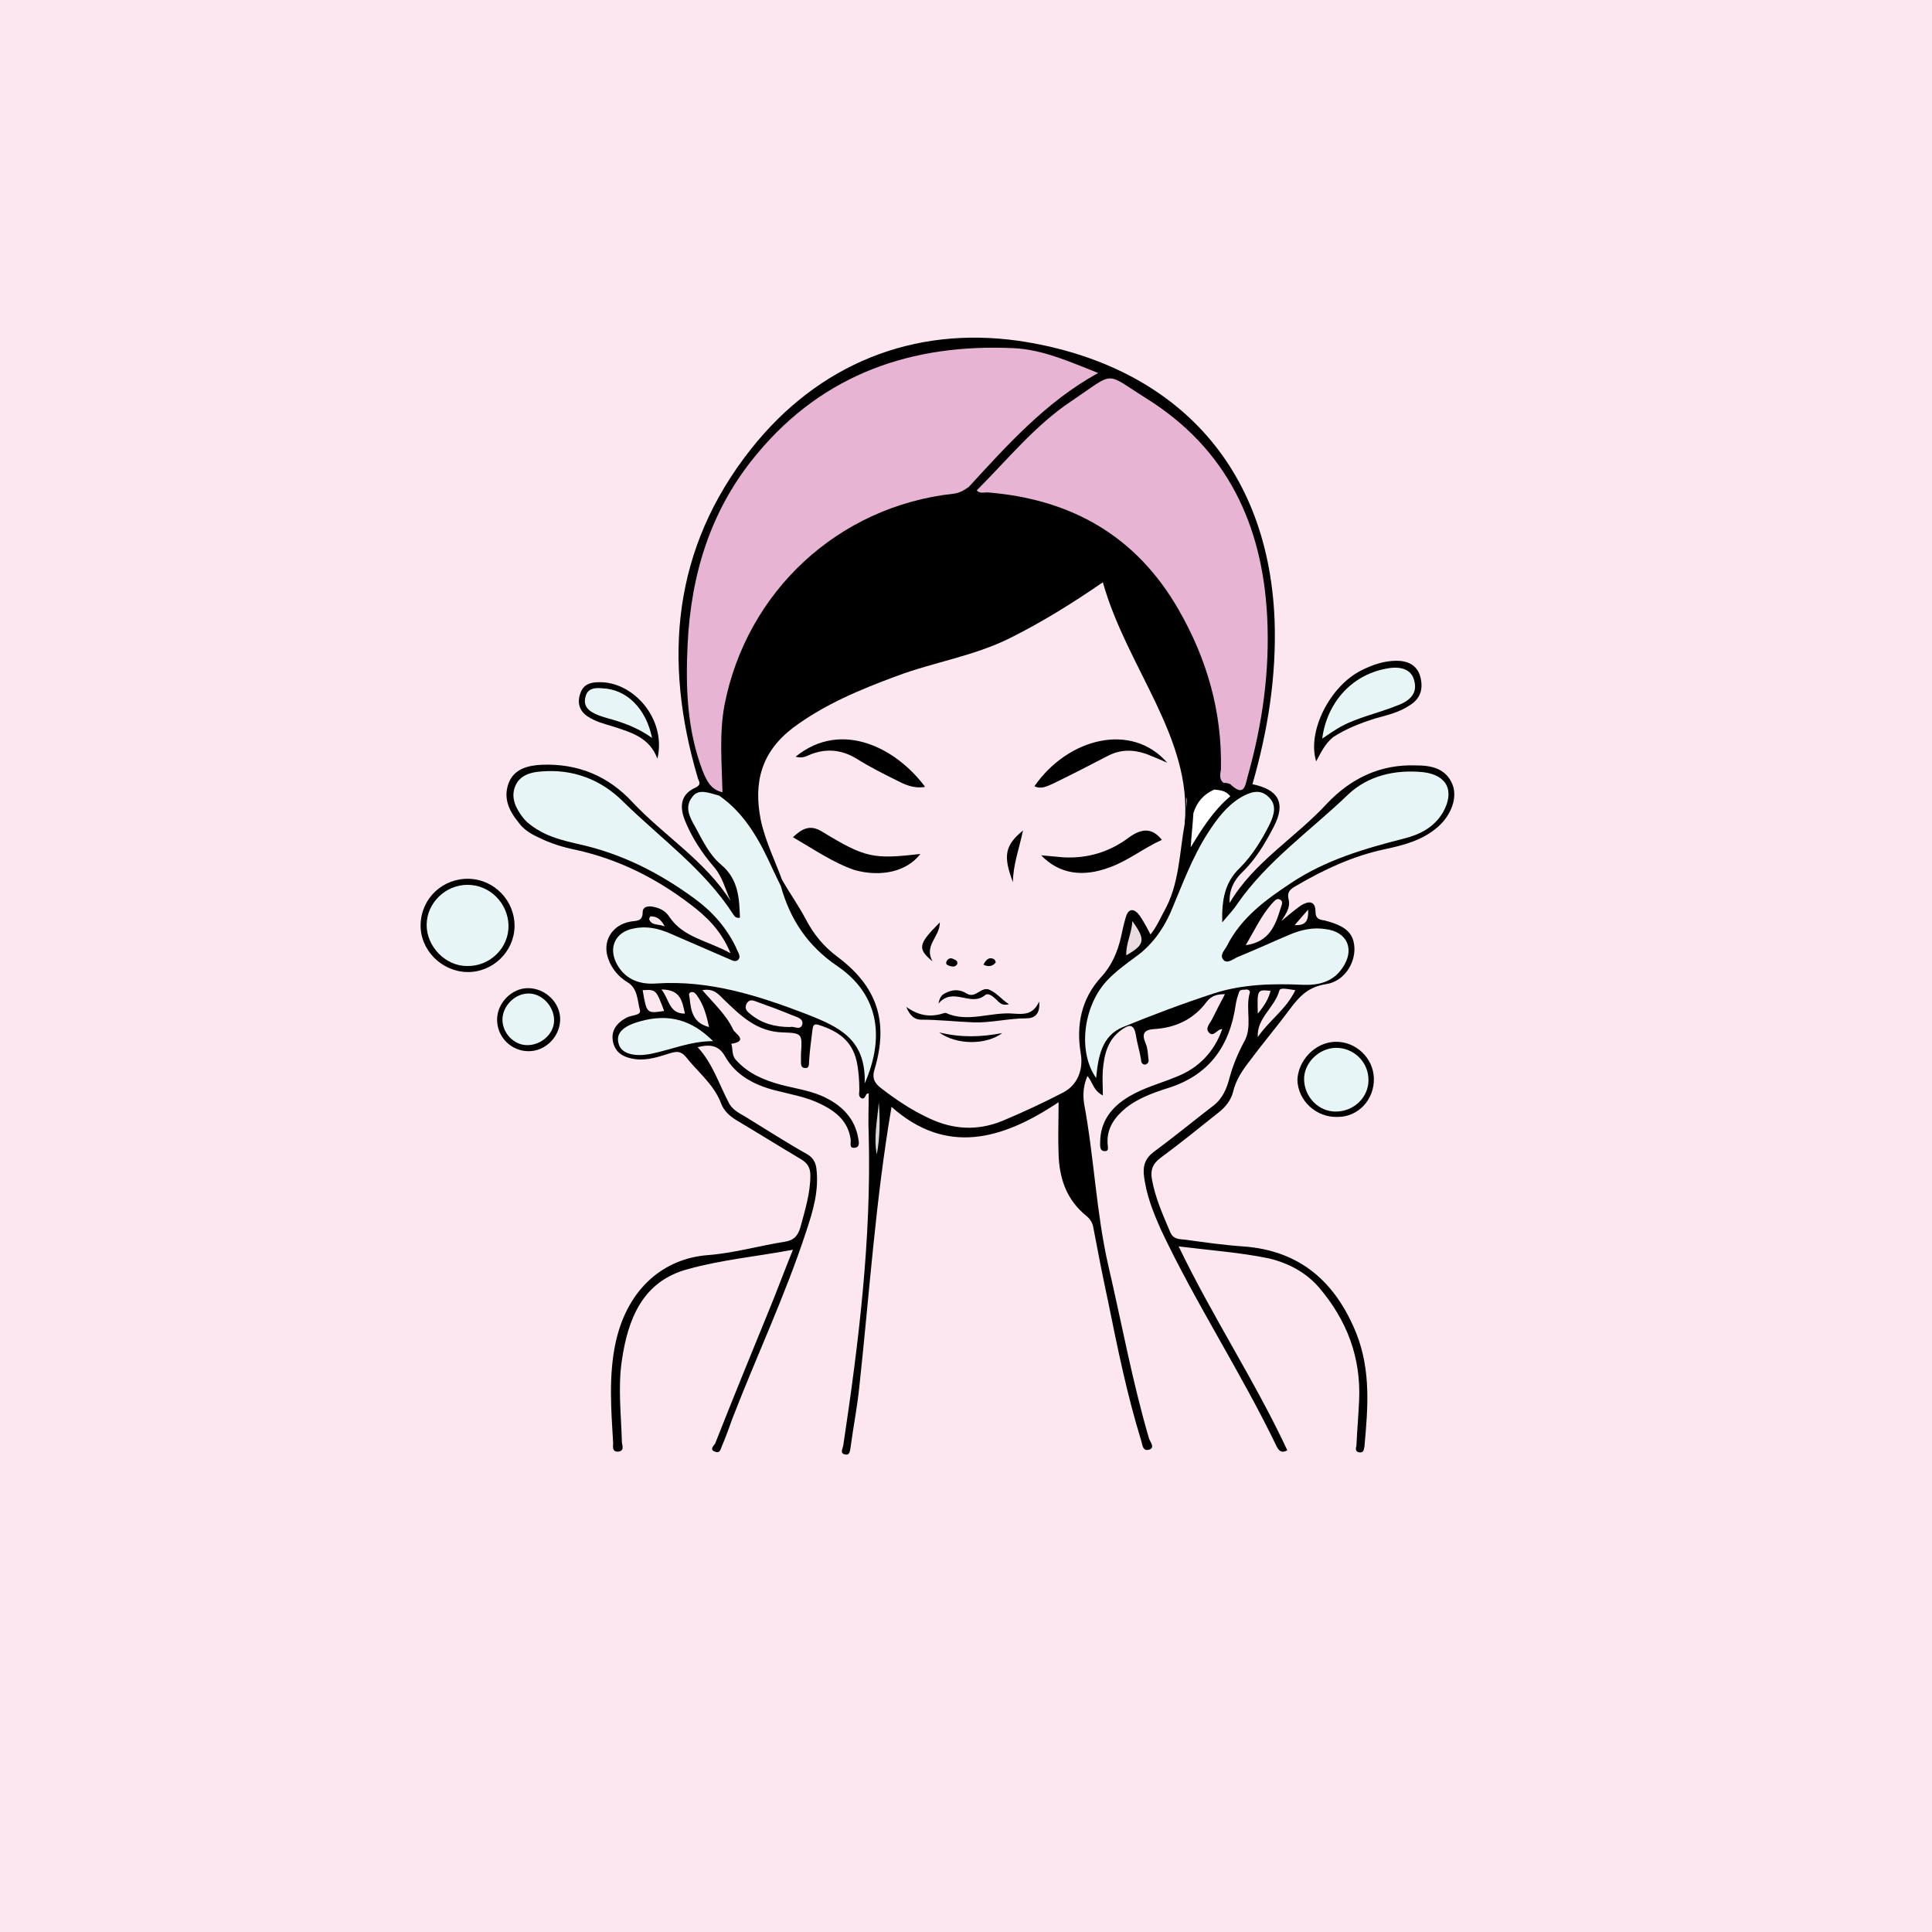 <svg version="1.1" id="Layer_1" xmlns="http://www.w3.org/2000/svg" x="0" y="0" viewBox="0 0 288 288" style="enable-background:new 0 0 288 288" xml:space="preserve"><style>.st0{fill:#fce7f0}.st1{fill:#e8b4d3}.st2{fill:#e8f5f6}</style><path class="st0" d="M0 0h288v288H0z"/><path d="M132.9 165c-2.4 14-3.3 27.9-4.8 41.7-.3 3-.9 6-1.3 9-.1.6-.1 1.3-.9 1.1-.7-.2-.3-.8-.2-1.3 2.3-15.3 4.2-30.7 3.8-46.3-.1-2.1 0-4.1 0-6.2-.6-.1-.4 1-1.1.7-.5-.3-.3-.8-.3-1.2 0-1.4-.1-2.9-.4-4.3-.7-3.1-2.8-4.5-5.6-5.4-.9-.3-.9.2-1 .8-.2 1.6-.4 3.1-.5 4.7 0 .4 0 1-.6.9-.6 0-.6-.5-.6-1v-1.1c.2-3 .2-3.1-2.7-3.2-3.9-.1-6.3-2.5-8.8-4.9-.8-.8-1.5-1.7-3.2-1.4 1.7 2 3.6 3.7 4.6 5.9.2.5 2.4 1.7-.3 2.1.3.7 0 1.6.7 2.4 1.8 2 4.1 3 6.7 3.7 2.3.6 4.7.9 6.8 2 2.4 1.2 4.2 3.1 4.7 5.8.1.6.4 1.5-.5 1.6-.9.1-.5-.8-.6-1.3-.4-2.7-2.2-4.1-4.4-5.2-2.2-1.1-4.7-1.5-7-2.1-3-.8-5.7-2.2-7.3-5-.9-1.6-2.1-1.9-4.1-1.4 2.3 2.5 3.2 5.6 4.7 8.4.5.9 1.4 1.4 2.3 1.9 3.1 1.9 6.2 3.9 9.4 5.7.8.5 1.2 1.2 1.3 2.1.4 3.3-.5 6.3-1.5 9.3-3.1 9.5-7.4 18.6-11 27.9-.5 1.4-1 2.8-1.6 4.2-.2.5-.3 1.1-1 .8-.9-.3-.2-.9 0-1.2 2.6-6.6 5.3-13.2 8-19.8 1.2-2.9 2.3-5.9 3.6-9.1-5.4 1-10.7 1.5-15.7 2.9-6.7 1.8-8.9 7.4-9.8 13.6-.6 4-.1 8.1 0 12.1 0 .5.5 1.4-.6 1.5-.9 0-.7-.8-.7-1.3-.3-5-.7-10.1.4-15.1 1.8-8 7.2-12.4 13.7-12.9 3.9-.3 7.7-1.4 11.5-2 1.3-.2 1.9-.8 2.3-2.1.7-2.6 1.5-5.1 1.5-7.8 0-1.1-.4-1.8-1.4-2.4-3.2-1.9-6.4-3.9-9.6-5.8-1-.6-1.9-1.4-2.3-2.5-1.1-2.9-3.5-4.7-5.3-7-.7-.8-1.3-.8-2.3-.5-1.6.5-3.3 1.1-5.1.9-1.6-.2-3-.8-3.4-2.5-.4-1.7.5-2.9 2-3.7.7-.4 2.2-.3 2-1.1-.4-1.4-.3-3.3-1.9-4.2-1.3-.8-2.3-2-2.8-3.4-1-2.6.5-5.1 3.2-5.6.8-.2 1.9.1 1.9-1.4 0-.9.9-1 1.7-.8 1 .2 1.8.7 2.3 1.5 2.1 3.1 5.7 3.5 9.1 5.4-1.4-3.4-3.6-5.5-6-7.3-5.1-3.9-10.7-6.7-17-8.1-2-.4-3.9-1-5.7-1.9-1.1-.5-2.2-1.2-2.9-2.2-1.4-1.7-2.3-3.6-1.5-5.8.8-2.2 2.9-2.7 5-2.8 5.4-.2 9.9 1.7 13.5 5.6 4.7 5 10.8 8.7 14.6 14.7-.8-1.8-1.2-3.6-2.5-5.1-1.8-2.1-3.3-4.4-4.3-6.9-.8-2-.7-3.9 1.6-4.9 1-.5.4-1 .3-1.5-5.2-17.6-3.7-34.2 7.9-48.9 10.1-12.8 24.3-18.4 39.9-16.2C173.6 54 189 68 190 92.4c.3 8.4-1 16.5-3.3 24.5 3.9.8 5 2.8 3.2 6.3-1.3 2.5-2.7 4.9-4.8 6.9-1.2 1.2-1.9 2.6-1.8 4.5 3.6-6.1 9.8-9.7 14.5-14.8 3.6-3.8 8-5.9 13.3-5.7 2.2 0 4.4.4 5.4 2.8.8 1.9-.1 4.6-2.2 6.4-2.3 2-5.1 2.7-7.9 3.3-4.7 1-9 3-13.1 5.4-.9.5-1.5.9-1.2 2.1.3 1.2-.5 2.3-1.1 3.2 1-.8 1.9-1.6 2.9-2.3 1.1-.7 2.2-.8 2.2.9 0 1 .5 1.2 1.3 1.3 3.2.8 4.4 1.9 4.5 4.1.1 2.4-1.6 5-4.2 5.4-2.6.4-3.9 1.7-5.4 3.7-2 2.7-4.2 5.3-6.2 8-1 1.3-1.9 2.7-2.3 4.4-.3 1.2-1.1 2.2-2.1 3-2.9 2.3-5.7 4.6-8.7 6.8-1.2.9-1.5 1.8-1.3 3.1.5 2.9 1.7 5.5 2.8 8.1.5 1 1.4.9 2.2 1 2.9.4 5.7.8 8.6 1 8.5.6 13.8 5.3 16.9 13 2.2 5.6 1.7 11.2 1.2 16.8-.1.5-.1 1-.8.9-.6-.1-.5-.6-.4-1 .1-2.2.3-4.5.4-6.7.3-6.4-1.8-12-6-16.9-1.9-2.2-4.5-3.6-7.4-4.3-4.3-.9-8.7-1.2-13.5-1.8 5.1 10.6 11.4 20.1 16.2 30.4-.9.5-1.3 0-1.6-.6-5.3-11-12-21.2-17.2-32.2-1.2-2.7-2.3-5.4-2.6-8.4-.1-1.4.3-2.4 1.5-3.3 3-2.2 5.9-4.6 8.9-6.9 1.4-1.1 2-2.6 2.4-4.2.5-1.8 1.2-3.5 2.1-5.2 1.4-2.3.2-5 .9-7.4.1-.3-.2-.5-.5-.5-.4.1-.9-.1-1.1.4-.2.6-.4 1.2-.5 1.9-.9 6.2-4 10.5-10.1 12.4-2.2.7-4.4 1.5-6.2 2.9-1.7 1.4-2.9 3-2.8 5.3 0 .5.3 1.2-.4 1.2-.8 0-.7-.8-.7-1.3 0-3.2 1.8-5.4 4.4-6.9 2.2-1.3 4.6-1.9 7-2.9 3.3-1.3 5.6-3.7 6.8-7.1-.8 0-1.3 1.3-2 .5-.6-.6.2-1.4.5-2 .6-1.2 1.2-2.4 1.9-3.7-1.1 0-2 .2-2.7 1.1-1.9 2.6-4.6 3.9-7.8 4.1-1.7.1-1.9.8-1.3 2.2.3.7.3 1.5.4 2.3.1.4-.1.7-.5.8-.4 0-.6-.3-.6-.7-.2-1.3-.6-2.5-.8-3.8-.3-1.7-1.1-1.4-2.1-.7-2.1 1.5-2.6 3.7-2.8 6-.1 1.2 0 2.4 0 3.8-1.5-.8-1.5-2-2.3-2.9-.6 1.4-.7 2.7-.5 4.1 1.5 8 1.8 16.2 3.6 24.1 2 8.6 3.6 17.4 6.1 25.9.2.5.9 1.3 0 1.6-1 .3-1-.8-1.2-1.4-2.1-6.8-3.5-13.7-4.9-20.6-.8-3.7-1.5-7.3-2.2-11-.1-.7-.4-1.3-1-1.8-3-2.4-4.1-5.6-4.2-9.3-.1-2.4 0-4.8 0-7.7-8.5 5.7-16.8 7.9-24.9.7z"/><path d="M196.2 113.5c-1.4-4.5 2.1-11.3 6.8-13.6 1.6-.8 3.3-1.4 5.2-1.4 1.6 0 3 .6 3.5 2.3.5 1.8.1 3.3-1.5 4.3-1.6 1.1-3.4 1.5-5.2 2-2.2.7-4.3 1.5-6.3 2.8-1.2 1-1.8 2.3-2.5 3.6zM69.6 144.9c-3.8-.1-7-3.3-6.9-7.1.1-3.9 3.3-6.9 7.2-6.8 3.8.1 6.9 3.3 6.8 7.2-.1 3.7-3.3 6.8-7.1 6.7zM199 155.3c3.1-.1 5.7 2.4 5.8 5.4.1 3.2-2.3 5.8-5.4 5.8-3.2.1-5.9-2.4-6-5.5.1-2.9 2.6-5.6 5.6-5.7zM98 113.1c-1.2-3.2-3.9-3.9-6.6-4.8-1.3-.4-2.6-.7-3.8-1.5-1.2-.8-1.6-2-1.1-3.4.4-1.3 1.4-1.7 2.7-1.7 5.1-.2 10.2 5.4 8.8 11.4zM78.8 156.7c-2.6 0-4.7-2.1-4.7-4.7 0-2.5 2.2-4.7 4.6-4.7 2.6 0 4.9 2.2 4.8 4.8-.1 2.5-2.2 4.6-4.7 4.6z"/><path class="st0" d="M176.6 122.8c-.8 4.4-.8 9.1-3.1 13.1-.6 1.1-1.1 2.3-2 3.4-.5-1-1-1.9-1.6-2.8-.8-1.1-1.7-1.2-2.1.3-.3 1-.5 2-.7 2.9-.5 2.2-1.4 4.3-3 6-2.9 3.2-3.7 7.1-3 11.3.4 2.2-.3 4.7-2.7 5.9-2.9 1.5-5.9 2.9-9 4.2-3.7 1.5-7.3 1.3-10.9-.4-2.6-1.2-5-2.8-7.3-4.6-1-.8-1.2-1.6-.8-2.8 2.1-7.1.3-12.3-5.6-16.7-2-1.5-3.5-3.3-4.7-5.6-1-1.9-2.4-3.9-3.5-5.8-2.9-3.6-3.5-7.8-4.1-12.2-.6-4.3 1.1-7.4 4-10.1 2.8-2.6 6.2-4.5 9.7-6.1 4.4-2 8.9-3.8 13.6-4.9 8-1.8 14.8-5.8 21.6-10.2l1.5-.9c1-.6 1.9-.3 2.2.8 2.7 7.8 7 14.9 10.1 22.5 1.9 4.3 2 8.5 1.4 12.7z"/><path d="M176.6 122.8c.6-6.5-1.6-12.3-4.3-18-2.8-5.9-6.1-11.6-7.9-18-4.5 3.1-9 5.9-13.8 8.3-5.4 2.7-11.4 3.6-17 5.7-5.4 2-10.7 4.2-15.4 7.7-4.7 3.6-5.9 8.1-4.8 13.7.7 3.3 2.2 6.2 3.3 9.3-.2.2-.3.4-.5.6-.9-.2-1.2-1-1.4-1.8-1.7-4.1-3.7-8-7.3-10.8-.3-.2-.4-.6-.4-.9.2-.2.4-.3.6-.5-.8-2.3-1.1-4.8-1-7.2.9-15.1 8.1-26.4 21.3-33.6 5.1-2.8 10.6-4.1 16.3-4.7.3.2.7.3 1 .5 7.8-.8 14.5 2.2 20.7 6.4 7.4 5 11.3 12.4 14.1 20.6 1.9 5.4 2.3 10.9 2 16.6-.5.2-1.1.4-1.6.5-.2.1-.4.1-.2.4.1.1.3.1.4.1-.7 1.4-1.8 2.5-3.1 3.5-.2-.7-.4-1.5-.7-2.3-.3 1.3.6 2.8-.3 3.9z"/><path class="st1" d="M144.4 72.6c-.7.5-1.4.9-2.3 1-17.2 1.9-30.8 14.6-34.1 31.5-.8 4.3-.4 8.7-.3 13-1.8-.4-2.4-1.8-3-3.3-2.3-6.1-2.5-12.4-2.2-18.7.5-10.6 3.5-20.3 10.4-28.5 9.9-11.9 23.1-16.4 38.2-15.7 4.3.2 8.3 2 12.6 3.7-7.8 4.3-13.5 10.7-19.3 17z"/><path class="st1" d="M182.4 116.7c-.7-.5-.5-1.3-.4-2 .2-8.6-2.1-16.5-6.3-23.8-6.3-11-16-16.5-28.5-17.5-.5 0-1.2.2-1.6-.3 4.6-4.6 8.7-9.7 14.1-13.3 6.7-4.5 4.8-4.4 11.2-.4 12 7.5 17.3 18.8 18 32.6.4 8-.7 15.9-2.9 23.7-.4 1.6-.6 3.1-2.6 1.2-.4-.2-.8-.2-1-.2z"/><path class="st2" d="M182.2 137.5c.9-1.1 1.7-1.9 2.2-2.7 4.5-6.5 11-11 16.6-16.4 3-2.8 7-3.7 11.1-3.3 3.6.4 4.8 2.8 3 6-1.3 2.2-3.4 3.3-5.8 3.9-5.9 1.5-11.7 3.2-16.8 6.6-3.8 2.5-7.5 5.2-9.6 9.4-.3.6-1.2 1.4-.5 2.1.5.6 1.4-.1 2-.4 2.7-1.1 5.3-2.3 7.9-3.4 1.7-.7 3.4-1.1 5.3-.8 3.3.4 4.4 3.1 2.5 5.8-1.4 2.1-3.6 2.6-5.9 2.5-4.5-.2-9-.1-13.3 1.3-4.6 1.5-9.1 3.2-13.5 5-3.2 1.3-3.7 4.5-4 7.6-2.7-3.8-2-10.5 1.5-14.4 1.3-1.4 2.8-2.5 4.3-3.6 2.4-1.7 4.1-4 5.3-6.7 1.7-4 3.2-8.2 5.6-11.9 1.3-2 2.7-3.9 4.8-5.2 1.4-.8 2.9-1.4 4.2-.1 1.3 1.2.8 2.7.2 4-1.2 2.4-2.6 4.7-4.5 6.6-2.2 2.1-2.7 4.7-2.6 8.1zM107.2 118.6c3.9 2.7 6.1 6.8 8 11 .4.8.8 1.7 1.2 2.5 1.4 5 4 8.9 8.4 11.9 5.9 4 7.3 10.2 4.1 17.5.2-6.6-3.8-8.4-8.6-10.3-7.3-2.8-14.5-5.1-22.4-4.6-2.4.2-4.6-.5-5.9-2.8-1.4-2.5-.3-4.9 2.5-5.4 1.9-.4 3.7 0 5.5.8 2.8 1.2 5.5 2.4 8.3 3.6.6.2 1.3.8 1.8.2.4-.5-.2-1.2-.4-1.8-1.4-2.9-3.5-5.3-6.1-7.2-5.3-3.9-11-6.8-17.5-8.2-2.1-.5-4.2-1-6.1-2.2-.8-.5-1.6-1.1-2.1-1.8-1-1.3-1.8-2.9-1.1-4.6.7-1.7 2.4-2.1 3.9-2.2 4.7-.4 8.9 1.2 12.2 4.5 5.6 5.5 12.1 10.1 16.4 16.8.2.3.4.6 1 .5-.1-2.9-.2-5.7-2.8-7.9-1.8-1.5-2.8-3.7-3.9-5.7-.8-1.4-1.6-2.9-.4-4.4.9-1.3 2.5-.6 4-.2zM106.3 155.2c-3.4 0-6.3 1.3-9.3 1.9-2.6.5-4.5-.1-4.8-1.6-.4-1.5.7-2.6 3.4-3.3 4.1-1.1 7.5-.2 10.7 3z"/><path d="M177.9 121.2c.5-1.6 1.5-2.8 3.1-3.5.8.1 1.7.1 2.4 1-2.5 2.1-4.2 4.8-5.9 7.6.1-1.7.3-3.4.4-5.1z" style="fill:#fff"/><path class="st0" d="M117.8 153.1c-2.2 0-4.2-.5-5.9-1.9-.5-.4-1-.8-.6-1.6.5-.8 1.1-.4 1.7-.2 1.7.6 3.3 1.2 5 1.9.7.3 1.8.5 1.6 1.4-.3 1-1.3.2-1.8.4zM185.7 140.9c1.3-2.2 2.3-4.4 3.9-6.2.3-.3.7-.9 1.2-.6.6.3.2.9.1 1.3-.8 2.6-1.7 5-5.2 5.5zM193.1 147.6c-1.4 2.9-4 4.6-5.6 7-.2-2.8 2.5-4.4 3.2-6.9.1-.6 1.4-.2 2.4-.1zM99 150.7c-2.6.4-2.6.4-3.2-3.1 2-.1 2-.1 3.2 3.1zM105.7 153.1c-2.4-.6-2.7-2.4-2.9-4.3 0-.3-.3-.7.2-.9.4-.1.7.2.9.5 1 1.4 1.4 2.9 1.8 4.7zM98.6 147.5c2.9 0 3.1 1.8 3.5 3.6-2.4 0-2.3-2.1-3.5-3.6z"/><path d="M168.8 137.3c2 2.8 1.9 3.5-.9 5.1-.1-1.7.8-3.2.9-5.1z" style="fill:#eadce0"/><path d="M130.7 172.1c-.5-2.6.1-5.2.3-7.8.2 2.6.2 5.2-.3 7.8z" style="fill:#d7d6d9"/><path class="st0" d="M187.5 151.1c-.1-3.6-.1-3.6 1.9-3.4-.3 1.2-.9 2.2-1.9 3.4zM195 135.6c.1 1.7-.4 2.4-2 2.3.7-.8 1.2-1.4 2-2.3zM99.1 138.1c-1-.4-1.9-.1-2.3-1-.1-.1.1-.5.2-.5.9 0 1.5.4 2.1 1.5z"/><path class="st2" d="M197.1 110.1c.7-5.3 4.3-9.4 9.4-10.4 2.3-.5 3.9.1 4.3 1.7.5 1.7-.3 3-2.6 3.8-2.7 1.1-5.7 1.7-8.3 3.1-.9.5-1.9 1.2-2.8 1.8zM69.7 131.9c3.3 0 6 2.7 6.1 6 .1 3.4-2.8 6.2-6.2 6.1-3.2 0-6-2.9-6-6.1 0-3.3 2.8-6 6.1-6zM199.1 165.7c-2.5 0-4.6-2.1-4.7-4.7-.1-2.5 2.2-4.8 4.8-4.8 2.6 0 4.8 2.1 4.8 4.8 0 2.6-2.2 4.7-4.9 4.7zM97.2 110c-2.1-1.5-4.3-2.3-6.5-2.9-.7-.2-1.4-.4-2-.7-1.1-.5-1.8-1.3-1.4-2.6.3-1.2 1.4-1.3 2.4-1.2 3.7.1 6.6 3 7.5 7.4zM82.6 152.1c0 2-1.9 3.7-4 3.7-2 0-3.7-1.8-3.7-3.8 0-2 1.8-3.9 3.9-3.9 2 0 3.8 1.9 3.8 4z"/><path d="M118.2 124.8c1.3-1.2 2.5-2 4.4-.8 6.4 3.9 7.6 4.1 14.6 3.3-2 2.6-5.8 3.5-9.8 2.4-3.2-1.1-6.1-3.1-9.2-4.9zM155.2 127.5c1.2.1 2.3.2 3.3.3 3.6.2 6.9-.8 9.7-2.9 1.9-1.4 3.5-1.6 5 .3-2.7 1.2-5 3.1-7.8 4.1-4 1.5-7.5 1-10.2-1.8zM174 113.7c-1.1-.5-2.1-.9-3.1-1.3-2-.7-3.9-.7-5.8.3-2.7 1.4-5.4 2.8-8.1 4.1-.9.4-1.8.9-2.8.4 5-7.2 14.5-9.6 19.8-3.5zM137.9 117.3c-1.8.3-3.1-.4-4.3-1-2-1-4-2-5.9-3.2-2.3-1.4-4.7-1.6-7.2-.5-.6.3-1.2.4-1.9.2 6.9-5.6 15.1-1.2 19.3 4.5zM135.1 150.1c2.1 1.5 3.9 1.5 5.7.9h.2c3.3 1.5 6.7-.2 10.1.1 1.5.1 2.9.2 3.8-1.8.2 2-.8 2.5-1.9 2.5-2.7 0-5.3.7-7.9.6-2.6-.1-5.2-.4-7.8-.4-.8 0-1.6-.4-2.2-1.9zM151 131.5c-1.5-3.9-1.2-5.5 1.5-7.7-.6 2.8-1.5 5.2-1.5 7.7z"/><path d="M150.4 149.7c-1.2.3-1.5-.4-2-.8-.4-.4-1.1-.9-1.5-.6-2.2 1.9-4.8-1.3-7 1.3.2-1.1.6-1.3.9-1.5 1.1-.6 2.2-.7 3.3 0 1.3.8 2.1-1 3.3-.6 1.2.5 1.8 1.4 3 2.2zM149.4 154c-2.4 1.8-6.8 1.8-9.4-.1 3.3.8 6.2.7 9.4.1zM140.1 137.5c0 2.2-2.4 3.4-1.1 5.8-2.3-1.9-2.1-2.6 1.1-5.8zM142.7 143.7c-.3.5-.7.4-1.1.3-.3-.1-.7-.2-.5-.7.2-.4.6-.6 1.1-.3.2.1.6.2.5.7zM146.6 143.8c.4-.8.9-1.2 1.6-.8.1.1.3.4.2.5-.4.5-1 .7-1.8.3z"/></svg>